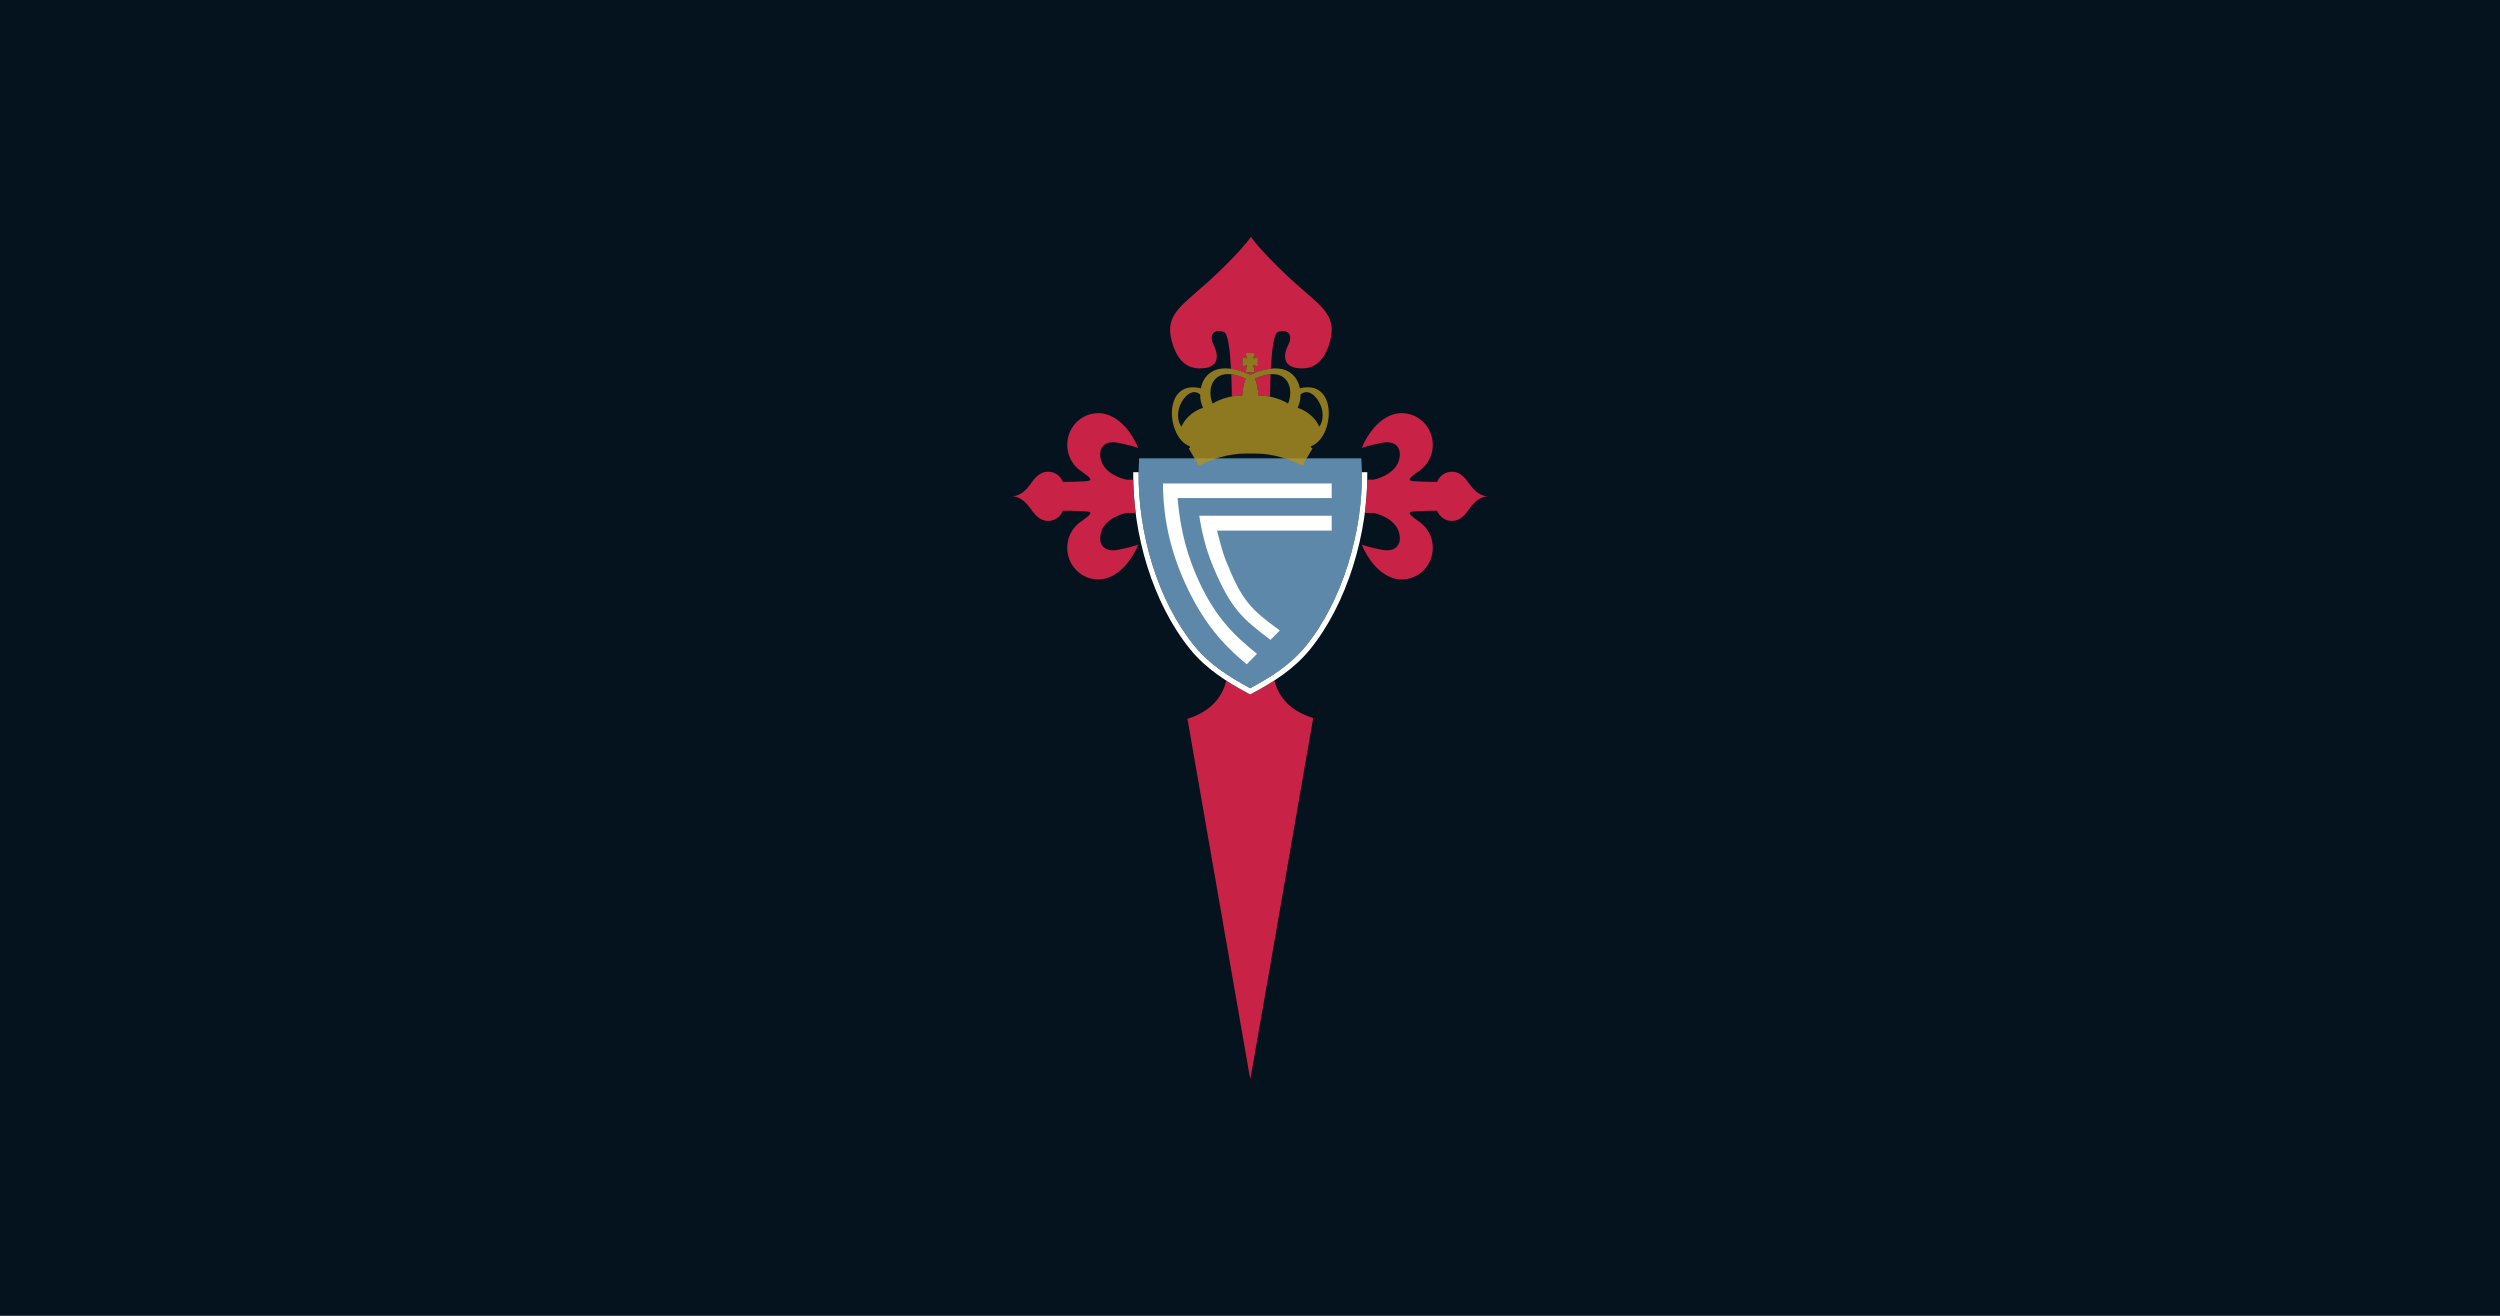 <svg id="svg1" version="1.1" viewBox="0 0 950 500" xmlns="http://www.w3.org/2000/svg">
			<path id="path1" class="mono" d="m0 500h950v-500h-950z" style="fill:#04131d"/>
			<path id="path26" d="m484.27 258.55c-2.672 1.725-5.433 3.305-8.238 4.814l-0.953 0.514-0.955-0.514c-2.737-1.473-5.469-3.039-8.127-4.75-0.634 2.709-1.851 5.286-3.633 7.459-2.794 3.507-6.89 5.737-11.129 7.09 7.644 44.036 15.342 88.062 23.004 132.09 0.27 1.585 0.526 3.172 0.898 4.738 4.587-25.809 8.994-51.654 13.51-77.477 3.451-19.897 6.934-39.784 10.363-59.684-4.64-1.397-9.096-3.921-11.883-7.926-1.37-1.91-2.317-4.086-2.857-6.359z" style="fill-opacity:.867;fill:#e5254e;stroke-width:.661"/>
			<path id="path11-9" d="m430.62 179.43c-0.271 23.276 7.249 49.593 21.709 67.375 5.992 7.369 13.894 12.312 21.791 16.562l0.955 0.514 0.953-0.514c7.998-4.305 15.688-9.105 21.756-16.561 14.173-17.415 22.15-44.257 21.781-67.377h-2.062c0.373 22.682-7.459 49.041-21.293 66.041-5.801 7.127-13.194 11.772-21.137 16.047-7.842-4.221-15.446-9.008-21.17-16.047-14.108-17.349-21.498-43.178-21.225-66.041h-2.059z" style="fill:#fff;stroke-width:.661"/>
			<path id="path13" d="m517.28 174.16c1.808 23.751-6.149 52.975-21.068 71.308-5.801 7.127-13.194 11.772-21.136 16.047-7.842-4.221-15.447-9.009-21.171-16.048-15.203-18.695-22.618-47.242-21.034-71.307z" style="fill-opacity:.667;fill:#8ac3ee;stroke-width:.661"/>
			<path id="path5-9" d="m475.35 90s-2.866 4.47-13.604 14.629c-12.141 11.484-19.596 14.239-16.346 25.482 2.715 9.393 8.093 10.201 12.039 9.807 4.846-0.485 6.2-3.938 3.744-8.82-2.231-4.436 0.912-6.216 3.945-4.932 1.487 0.63 2.255 6.566 2.644 13.971 2.13 0.29 4.576 1.016 7.356 2.285 2.975-1.358 5.568-2.093 7.801-2.338 0.391-7.379 1.157-13.288 2.641-13.916 3.033-1.286 6.178 0.495 3.947 4.93-2.456 4.883-1.103 8.338 3.744 8.822 3.945 0.394 9.322-0.416 12.037-9.809 3.249-11.242-4.205-13.999-16.346-25.484-10.737-10.158-13.604-14.627-13.604-14.627zm-2.049 44.17h3.523l-0.594 2.103 1.742-0.607v3.6l-1.742-0.605 0.594 2.83h-3.523l0.594-2.83-1.742 0.605v-3.6l1.742 0.605-0.594-2.061v-0.041zm9.523 8.012c-1.663 0.119-3.621 0.635-5.904 1.678 0.705 1.878 1.155 4.204 1.303 6.494 1.401-0.053 2.888 0.086 4.377 0.383 0.038-2.892 0.108-5.79 0.225-8.555zm-14.949 0.035c0.114 2.73 0.187 5.588 0.225 8.443 1.34-0.239 2.674-0.354 3.936-0.307 0.147-2.291 0.598-4.618 1.303-6.496-2.084-0.951-3.898-1.467-5.463-1.641z" style="fill-opacity:.867;fill:#e5254e;stroke-width:.661"/>
			<path id="path19" d="m473.3 134.17v0.041l0.594 2.061-1.742-0.605v3.6l1.742-0.605-0.594 2.83h3.523l-0.594-2.83 1.742 0.605v-3.6l-1.742 0.607 0.594-2.103zm-7.541 5.818c-5.634-0.036-8.624 3.372-9.455 7.576-14.568-3.602-13.211 18.664-4.264 21.996l0.195 0.514c-0.173 0.116-0.35 0.228-0.52 0.348l3.273 5.537c-0.2 0.195-0.198 0.513 0.092 0.775 0.079 0.121 0.198 0.202 0.355 0.201h0.08c0.158 0 0.315-0.081 0.514-0.203 1.148-0.566 2.255-1.051 3.365-1.496 1.584-0.647 3.089-1.173 4.514-1.537 1.623-0.446 3.129-0.769 4.555-0.971 1.662-0.243 3.208-0.365 4.514-0.365 0.871-0.042 1.622-0.04 2.256 0 0.672-0.041 1.425-0.042 2.297 0 1.306 0 2.772 0.122 4.475 0.365 1.386 0.202 2.931 0.526 4.555 0.971 1.426 0.363 2.928 0.89 4.512 1.496 1.11 0.446 2.219 0.971 3.367 1.537 0.157 0.122 0.355 0.203 0.514 0.203h0.119c0.12 0 0.239-0.081 0.318-0.203 0.118-0.122 0.197-0.243 0.197-0.365v-0.119c-6.6e-4 -0.104-0.033-0.207-0.107-0.289l3.275-5.537c-0.222-0.157-0.453-0.306-0.682-0.457l0.201-0.428c8.895-3.406 10.213-25.567-4.324-21.973-1.208-6.115-6.981-10.547-18.822-5.143-3.7-1.689-6.808-2.417-9.369-2.434zm0.695 2.162c1.855-0.047 4.136 0.453 6.883 1.707-0.705 1.878-1.155 4.206-1.303 6.496-3.673-0.139-7.949 1.019-11.25 2.986-1.969-4.688-0.565-11.03 5.67-11.189zm17.348 2e-3c6.236 0.159 7.639 6.5 5.67 11.188-3.301-1.967-7.578-3.125-11.25-2.986-0.147-2.29-0.598-4.616-1.303-6.494 2.746-1.254 5.028-1.754 6.883-1.707zm-29.865 6.863c0.708 0.024 1.428 0.295 2.127 0.885 0 2.576 0.581 3.776 1.09 5.078-3.08 0.912-6.313 3.442-7.797 6.297-0.154 0.297-0.28 0.586-0.387 0.869-0.867-1.056-1.473-2.73-1.252-5.402 0.272-3.307 3.15-7.832 6.219-7.727zm42.383 0c3.07-0.106 5.947 4.419 6.219 7.725 0.22 2.672-0.383 4.346-1.25 5.402-0.107-0.282-0.235-0.572-0.389-0.867-1.484-2.855-4.716-5.385-7.797-6.297 0.509-1.302 1.09-2.503 1.09-5.078 0.699-0.59 1.419-0.86 2.127-0.885z" style="fill-opacity:.8;fill:#b19221;stroke-width:.661"/>
			<path id="path7-6" d="m417.87 156.99c-0.398-0.016-0.793-0.005-1.184 0.031-6.204 0.332-11.134 5.577-11.135 11.998 6.6e-4 0.808 0.078 1.599 0.227 2.363 0.078 0.491 0.197 0.974 0.359 1.443 0.118 0.341 0.245 0.665 0.383 0.977 0.975 2.292 2.629 4.213 4.703 5.498l1.51 1.145c3.131 2.333 1.152 2.333-1.484 2.5-2.197 0.14-6.105 0.163-7.352 0.168-0.891-2.269-3.063-3.872-5.604-3.873-1.537-0.001-2.94 0.588-4.006 1.555-1.702 1.399-2.756 3.457-4.047 4.838-1.51 1.613-3.397 2.934-5.742 2.963 2.346 0.028 4.233 1.35 5.742 2.963 1.292 1.381 2.345 3.439 4.047 4.838 1.064 0.967 2.469 1.554 4.008 1.551 2.539-6.6e-4 4.712-1.603 5.602-3.873 1.248 0.004 5.157 0.028 7.354 0.168 2.636 0.167 4.615 0.164 1.484 2.5l-1.512 1.145c-2.074 1.285-3.727 3.205-4.703 5.498-0.137 0.311-0.264 0.635-0.383 0.977-0.161 0.469-0.279 0.952-0.357 1.443-0.149 0.764-0.229 1.554-0.229 2.363 0 6.422 4.932 11.667 11.137 12 0.781 0.071 1.58 0.043 2.387-0.1 0.282-0.05 0.558-0.109 0.83-0.178 1.209-0.3 2.327-0.768 3.654-1.533l0.328-0.217c5.904-3.764 8.664-11.232 8.664-11.232s-1.427 0.764-7.623 2.008c-4.602 0.925-7.471-1.246-6.756-5.67 1.074-6.656 9.889-8.336 9.889-8.336h3.498c-0.543-4.25-0.851-8.478-0.914-12.631h-2.584s-8.814-1.68-9.889-8.336c-0.715-4.425 2.153-6.594 6.756-5.67 6.195 1.245 7.621 2.008 7.621 2.008s-2.761-7.468-8.664-11.232l-0.328-0.217c-1.326-0.764-2.443-1.234-3.652-1.535-0.273-0.067-0.549-0.127-0.832-0.178-0.403-0.072-0.805-0.113-1.203-0.129z" style="fill-opacity:.867;fill:#e5254e;stroke-width:.661"/>
			<path id="path9" d="m532.13 156.99c-0.398 0.016-0.801 0.058-1.205 0.129-0.282 0.051-0.558 0.11-0.832 0.178-1.209 0.301-2.327 0.77-3.652 1.535l-0.326 0.217c-5.904 3.763-8.666 11.232-8.666 11.232s1.426-0.764 7.623-2.01c4.603-0.923 7.47 1.245 6.756 5.67-1.076 6.655-9.889 8.336-9.889 8.336h-2.393c-0.054 4.138-0.367 8.369-0.926 12.633h3.318s8.815 1.68 9.889 8.336c0.714 4.424-2.154 6.592-6.756 5.668-6.196-1.246-7.621-2.008-7.621-2.008s2.76 7.469 8.664 11.232l0.326 0.217c1.327 0.765 2.445 1.236 3.654 1.537 0.273 0.066 0.55 0.126 0.832 0.176 0.806 0.143 1.605 0.173 2.387 0.1 6.204-0.332 11.136-5.575 11.137-11.998-1e-3 -0.81-0.08-1.602-0.229-2.365-0.079-0.491-0.198-0.974-0.359-1.443-0.118-0.341-0.246-0.664-0.383-0.975-0.976-2.293-2.628-4.215-4.701-5.5l-1.512-1.145c-3.131-2.334-1.153-2.335 1.484-2.5 2.195-0.14 6.106-0.161 7.354-0.166 0.89 2.27 3.062 3.872 5.602 3.871 1.536 5e-3 2.939-0.582 4.004-1.549v-0.002c1.702-1.399 2.757-3.457 4.049-4.838 1.51-1.611 3.396-2.934 5.742-2.963-2.346-0.029-4.232-1.351-5.742-2.963-1.291-1.379-2.347-3.439-4.049-4.838-1.066-0.967-2.469-1.555-4.006-1.555-2.54-1e-3 -4.712 1.604-5.602 3.873-1.247-5e-3 -5.157-0.027-7.352-0.166-2.637-0.167-4.616-0.166-1.484-2.502l1.51-1.145c2.074-1.285 3.729-3.205 4.703-5.498 0.138-0.31 0.264-0.635 0.383-0.977 0.161-0.468 0.281-0.951 0.357-1.443 0.15-0.763 0.229-1.554 0.229-2.363-6.6e-4 -6.423-4.93-11.668-11.135-12-0.391-0.035-0.785-0.045-1.184-0.029z" style="fill-opacity:.867;fill:#e5254e;stroke-width:.661"/>
			<path id="path15" d="m441.92 183.71c0.067 7.709 0.853 21.402 8.502 38.078 6.863 14.966 14.408 23.274 23.32 30.635 0.726-0.773 2.26-2.309 3.916-3.975-9.39-7.5-16.787-14.938-23.412-30.602-4.473-10.57-6.113-20.689-6.762-28.572l58.559 0.002v-5.566h-64.123zm13.793 12.26c0.923 6.14 2.528 12.876 5.396 19.645 6.625 15.592 10.801 19.353 21.693 27.551 1.127-1.185 2.558-2.642 3.522-3.603-11.234-8.2-14.425-11.352-20.572-26.738-1.502-3.802-3.277-11.199-3.277-11.199h43.568v-5.652l-50.33-0.002z" style="fill:#fff;stroke-width:.661"/>
			<g id="g30" style="display:none;fill:#fff">
						<path id="path27" d="m481.79 158.93c-0.277-0.284-0.435-0.688-0.435-1.091 0-0.445 0.159-0.81 0.435-1.134 0.12-0.122 0.237-0.242 0.397-0.364 0.119-0.04 0.277-0.12 0.436-0.161 0.118-0.041 0.237-0.041 0.395-0.041 0.159 0 0.278 6.6e-4 0.436 0.041 0.119 0.04 0.277 0.081 0.396 0.161 0.159 0.122 0.317 0.242 0.437 0.364 0.237 0.284 0.357 0.607 0.396 1.011v0.121l6.6e-4 0.122c-0.04 0.404-0.157 0.729-0.397 1.011-0.118 0.122-0.277 0.243-0.436 0.323-0.119 0.081-0.276 0.162-0.396 0.161-0.084 0.03-0.149 0.058-0.223 0.073 0.181 2.216 3.069 4.099 5.529 2.88 0.48-0.245 0.961-0.63 1.406-1.171-0.178-0.171-0.309-0.39-0.373-0.634l-0.162 0.068c-0.079 0.04-0.158 0.04-0.237 0.079l-0.237 0.122c-0.157 0.041-0.317 0.122-0.513 0.243-0.041 0-0.08 0.041-0.12 0.081-0.159 0.081-0.237 0.161-0.357 0.242-0.119 0.081-0.277 0.122-0.475 0.283-0.079 0.042-0.119 0.08-0.198 0.122-0.079 0.042-0.158 0.161-0.317 0.243-0.079 0.04-0.198 0.081-0.278 0.121-0.118 0-0.158 0-0.197-0.04-0.357-0.081-0.593-0.486-0.435-0.85 0.158-0.283 0.119-0.404 0.317-0.648 0.079-0.04 0.118-0.121 0.119-0.202 0.04-0.081 0-0.122 0-0.202 0-0.161-0.079-0.284-0.12-0.404-0.118-0.606 1e-3 -0.97 0.118-1.254 0.079-0.162 0.159-0.283 0.199-0.364 0.119-0.162 0.198-0.243 0.278-0.323 0.198-0.162 0.356-0.243 0.514-0.325 0.119-0.04 0.198-0.122 0.198-0.242 0-0.728 0.119-0.93 0.277-1.052 0.04-0.04 0.079-0.04 0.119-0.08 0.04-0.04 0.198-0.041 0.356 0.041 0.199 0.081 0.437 0.324 0.476 0.89 0 0.081-6.6e-4 0.202 0.039 0.283 6.7e-4 0.405 0.079 0.73 0.198 1.011 0.079 0.122 0.159 0.242 0.277 0.404 0.128 0.185 0.274 0.404 0.372 0.634 0.239-0.333 0.625-0.552 1.054-0.553l-0.157-0.162c-0.476-0.365-0.634-0.646-0.793-1.052-0.157-0.405-0.237-0.526-0.355-1.011-0.04-0.081-0.277-0.364-0.357-0.567-0.079-0.202 0-0.485 0.119-0.566 0.198-0.081 0.436-0.121 0.832 0.122 0.237 0.161 0.157 0.161 0.396 0.445 0.198 0.242 0.396 0.04 0.554-0.04 0.198-0.081 0.435-0.122 0.712-0.122 0.317-0.04 0.396 0.041 0.396 0.041s0.435 0.081 0.673 0.323c0.198 0.243 0.198 0.405 0.278 0.609 0.079 0.201 0.118 0.526 0.475 0.525 0.317-0.042 0.317-0.042 0.594-6.6e-4 0.435 0.122 0.752 0.283 0.831 0.486 0.079 0.122-0.119 0.444-0.317 0.567-0.158 0.08-0.158 0.08-0.634 0.04-0.476-0.041-0.554 0.161-0.951 0.323-0.357 0.163-0.752 0.446-1.345 0.325l-0.188-0.027c0.328 0.243 0.544 0.64 0.544 1.078 0.435-0.08 0.593-0.243 0.99-0.485 0.357-0.243 0.554-0.606 0.989-0.768 0.118-0.041 0.476-0.122 0.673-0.122 0.476-6.6e-4 0.633 0.445 0.436 0.849-0.159 0.243-0.158 0.161-0.436 0.364-0.237 0.242-0.079 0.566-0.04 0.769 0.119 0.931-0.158 1.214-0.356 1.498-0.396 0.566-0.951 0.728-0.911 1.052 0.119 0.809-0.277 1.254-0.476 1.335-0.118 0.04-0.751-0.041-0.752-1.011 0-0.445 0-1.052-0.159-1.457-0.158-0.404-0.396-0.404-0.435-0.97-0.228 0.165-0.518 0.282-0.831 0.283-0.073 2.844 2.287 4.062 4.473 3.721 0.567-0.101 1.106-0.29 1.593-0.589-0.155-0.208-0.246-0.468-0.247-0.746 6.6e-4 -0.687 0.555-1.254 1.268-1.254 0.673-6.6e-4 1.227 0.565 1.228 1.254 0 0.687-0.555 1.254-1.228 1.254-0.113-6.6e-4 -0.223-0.015-0.326-0.042-0.308 2.467 1.696 4.201 3.995 2.772-0.13-0.16-0.212-0.362-0.222-0.582-0.361 0.132-1.441 0.523-1.705 0.523-0.316 0-0.396-0.243-0.396-0.404-6.6e-4 -0.162 0.157-0.324 0.316-0.486 0.159-0.16 0.08-0.728 0.238-1.091 0.158-0.323 0.237-0.323 0.555-0.484 0.316-0.163 0.316-0.081 0.475-0.244 0.119-0.08 0.237-0.323 0.238-0.485-1e-3 -0.162 0.157-0.242 0.157-0.242s0.238-0.082 0.396 0.08c0.159 0.163 0.159 0.404 0.159 0.566-6.6e-4 0.262 0.042 0.972 0.064 1.343 0.144-0.084 0.311-0.129 0.49-0.129l0.108 5e-3c0.045-0.318 0.13-0.948 0.129-1.299-6.6e-4 -0.486-0.08-0.406 0.079-0.568 0.159-0.16 0.396-0.081 0.554 0.083 0.157 0.161 0.554 0.89 0.871 0.89 0.476-1e-3 0.396-0.081 0.713 0.081 0.317 0.161 0.95 0.849 0.95 1.172 0 0.323 6.6e-4 0.162-0.158 0.324-0.158 0.162-0.951-0.081-1.584 0.082-0.26 0.066-0.492 0.118-0.676 0.157 3e-3 0.085-0.314 0.287-0.67 0.57-0.397 0.324-0.515 0.485-0.515 0.485-0.046-8e-3 -0.091-0.021-0.134-0.036-0.528 0.667-1.396 1.173-2.44 1.249l-0.356 2e-3c-0.435-0.042-0.911-0.123-1.386-0.324-1.386-0.567-1.148-2.832-1.148-3.197-0.317 0.324-0.831 0.527-1.386 0.648-0.951 0.202-2.099 0.121-3.208-0.284-1.742-0.688-2.058-3.115-2.058-3.762-0.08 0.243-0.674 0.769-1.504 1.172-0.911 0.446-2.138 0.77-3.208 0.446-1.743-0.485-2.298-1.699-3.089-2.832-0.119 0.162-0.277 0.364-0.514 0.566-0.753 0.607-2.019 1.334-3.326 1.213-1.822-0.162-3.128-2.023-3.446-2.508-0.317 0.485-1.584 2.346-3.405 2.507-1.346 0.122-2.614-0.607-3.366-1.254-0.238-0.163-0.397-0.365-0.516-0.527-0.792 1.133-1.346 2.347-3.128 2.832-1.07 0.323-2.256-6.6e-4 -3.168-0.445-0.831-0.404-1.425-0.931-1.504-1.172-6.6e-4 0.647-0.318 3.074-2.059 3.761-1.109 0.405-2.258 0.486-3.208 0.284-0.555-0.122-1.069-0.324-1.425-0.648 6.7e-4 0.363 0.237 2.629-1.109 3.196-0.474 0.203-0.95 0.284-1.386 0.323h-0.356c-1.044-0.076-1.912-0.583-2.439-1.25-0.043 0.015-0.089 0.028-0.134 0.037 0 0-0.119-0.162-0.515-0.486-0.356-0.283-0.673-0.485-0.673-0.485-0.181-0.124-0.414-0.177-0.673-0.241-0.634-0.163-1.425 0.08-1.585-0.081-0.157-0.161-0.157 6.6e-4 -0.157-0.323s0.633-1.011 0.95-1.173c0.317-0.162 0.238-0.08 0.712-0.081 0.317-6.6e-4 0.712-0.728 0.87-0.89 0.158-0.16 0.396-0.241 0.554-0.081 0.159 0.161 0.079 0.081 0.079 0.566 0 0.353 0.083 0.982 0.128 1.301l0.108-7e-3c0.179 6.6e-4 0.345 0.047 0.49 0.128 0.022-0.372 0.064-1.079 0.064-1.341 0-0.163 6.6e-4 -0.404 0.158-0.566 0.159-0.162 0.396-0.081 0.396-0.081s0.159 0.081 0.159 0.242c0 0.163 0.12 0.405 0.237 0.486 0.157 0.161 0.159 0.081 0.476 0.243 0.316 0.162 0.396 0.161 0.554 0.484 0.159 0.365 0.079 0.931 0.237 1.092 0.159 0.162 0.317 0.323 0.316 0.485 6.6e-4 0.163-0.078 0.404-0.396 0.405-0.263-1e-3 -1.343-0.39-1.704-0.523-0.01 0.22-0.093 0.423-0.222 0.582 2.297 1.429 4.27-0.306 3.989-2.773-0.103 0.028-0.21 0.044-0.319 0.044-0.673 6.6e-4 -1.227-0.566-1.228-1.255 0-0.687 0.554-1.254 1.227-1.254 0.674 6.6e-4 1.227 0.567 1.228 1.254-6.6e-4 0.279-0.091 0.538-0.243 0.748 0.496 0.298 1.062 0.485 1.629 0.588 2.188 0.379 4.513-0.872 4.509-3.721-0.365-6.6e-4 -0.67-0.13-0.901-0.343-5e-3 0.626-0.242 0.624-0.4 1.031-0.159 0.403-0.159 1.011-0.159 1.456-6.6e-4 0.971-0.634 1.052-0.751 1.011-0.199-0.081-0.595-0.527-0.476-1.335 0.04-0.324-0.515-0.486-0.911-1.052-0.198-0.283-0.475-0.566-0.355-1.497 0.039-0.203 0.196-0.527-0.041-0.769-0.276-0.202-0.278-0.121-0.436-0.364-0.237-0.404-0.04-0.849 0.436-0.849 0.198 0 0.554 0.081 0.633 0.121 0.475 0.163 0.673 0.527 1.03 0.769 0.397 0.244 0.554 0.405 0.911 0.526 0.079-0.48 0.296-0.874 0.624-1.119l-0.188 0.027c-0.594 0.122-0.99-0.161-1.386-0.322-0.357-0.162-0.436-0.364-0.91-0.323-0.476 0.04-0.476 0.04-0.673-0.041-0.159-0.122-0.357-0.445-0.278-0.566 0.079-0.203 0.357-0.364 0.791-0.486 0.317-0.041 0.317-0.041 0.634 6.6e-4 0.356-6.6e-4 0.396-0.324 0.475-0.527 0.08-0.201 0.079-0.362 0.278-0.607 0.236-0.243 0.673-0.323 0.673-0.323s0.079-0.082 0.396-0.04c0.278 6.6e-4 0.515 0.04 0.673 0.121 0.198 0.081 0.356 0.282 0.593 0.04 0.198-0.284 0.12-0.283 0.397-0.445 0.357-0.243 0.633-0.202 0.832-0.121 0.118 0.081 0.197 0.364 0.118 0.566-0.079 0.203-0.317 0.485-0.356 0.566-0.118 0.486-0.198 0.607-0.356 1.012-0.158 0.405-0.317 0.688-0.792 1.051l-0.241 0.165c0.513-2e-3 0.9 0.22 1.141 0.556 0.172-0.407 0.484-0.761 0.605-1.043 0.198-0.404 0.237-0.808 0.278-1.294 0.079-0.972 0.673-1.011 0.832-0.931 0.157 0.081 0.396 0.243 0.396 1.132 0 0.323 0.594 0.284 0.951 0.892 0.197 0.283 0.554 0.687 0.316 1.617-0.04 0.202-0.237 0.566 6.6e-4 0.81 0.236 0.242 0.197 0.364 0.317 0.648 0.237 0.404-0.119 0.93-0.594 0.888-0.237-0.041-0.474-0.282-0.594-0.364-0.554-0.364-0.673-0.405-1.029-0.647-0.357-0.284-0.515-0.284-0.871-0.445-0.161-0.055-0.293-0.101-0.4-0.151-0.065 0.25-0.201 0.474-0.384 0.646 0.438 0.538 0.939 0.919 1.417 1.163 2.461 1.22 5.319-0.668 5.521-2.887-0.838-0.107-1.442-0.828-1.442-1.684-6.6e-4 -0.929 0.712-1.699 1.663-1.699 0.91 6.6e-4 1.663 0.769 1.664 1.7 0 0.683-0.406 1.279-0.983 1.547 0.112 0.211 0.251 0.419 0.39 0.596 0.712 0.971 1.94 1.618 3.762 1.335 1.826-0.267 2.471-1.96 2.641-2.549-0.557-0.126-1.02-0.532-1.238-1.061-0.038 0.257-0.131 0.643-0.373 0.939-0.237 0.283-0.555 0.808-0.712 1.132-0.159 0.323-0.317 0.648-0.476 0.81-0.158 0.16-0.317 0.161-0.476 0.161-0.158-6.6e-4 -0.475-0.323-0.476-0.648 6.6e-4 -0.323-0.079-1.011-0.158-1.132-0.158-0.324-0.871-0.567-0.871-1.537 6.6e-4 -0.972 0.554-1.133 0.712-1.457 0.079-0.162-0.158-1.011-0.157-1.335 0-0.323 0.237-0.648 0.396-0.648 0.316-6.6e-4 0.792 0.284 0.87 0.485 0.158 0.323 0.357 0.526 0.634 0.729 0.475 0.364 0.554 0.484 0.791 0.767 0.116 0.142 0.189 0.322 0.237 0.509 0.182-0.605 0.659-1.073 1.25-1.225l-0.221-0.053c-0.632-0.161-0.951-0.485-1.267-0.808-0.316-0.323-0.317-0.566-0.791-0.728-0.475-0.162-0.475-0.162-0.634-0.323-0.157-0.161-0.118-0.526 6.6e-4 -0.648 0.157-0.161 0.475-0.323 0.951-0.243 0.317 0.081 0.317 0.081 0.633 0.243 0.317 0.161 0.396 0.081 0.555-0.081 0.158-0.162 0.356-0.566 0.634-0.729 0.317-0.162 0.554-0.161 0.554-0.161s0.237 6.6e-4 0.554 0.162c0.317 0.162 0.514 0.566 0.633 0.728 0.198 0.161 0.278 0.243 0.594 0.081 0.317-0.161 0.317-0.161 0.634-0.243 0.475-0.081 0.791 0.081 0.95 0.243 0.119 0.122 0.159 0.486 6.6e-4 0.648-0.159 0.162-0.158 0.161-0.634 0.323-0.475 0.163-0.476 0.404-0.792 0.73-0.317 0.323-0.634 0.648-1.308 0.808l-0.212 0.05c0.601 0.148 1.079 0.601 1.271 1.193 0.054-0.174 0.132-0.34 0.248-0.474 0.04-0.08 0.08-0.121 0.12-0.162 0.119-0.122 0.237-0.242 0.435-0.405 0.079-0.081 0.119-0.122 0.238-0.202 0.079-0.042 0.158-0.081 0.198-0.162 0.199-0.121 0.317-0.323 0.436-0.566 0.118-0.163 0.277-0.282 0.476-0.364 0.118-0.081 0.276-0.122 0.396-0.121 0.198 0.08 0.396 0.364 0.396 0.648 0 0.323-0.237 1.173-0.158 1.335 0.04 0.081 0.158 0.203 0.237 0.284 0.198 0.202 0.396 0.485 0.436 1.051v0.243c-0.039 0.486-0.237 0.768-0.435 0.971-0.159 0.161-0.317 0.283-0.397 0.445-0.079 0.323-0.158 0.849-0.158 1.132 0 0.243-0.158 0.485-0.317 0.566-0.04 0.042-0.119 0.081-0.158 0.082-0.159 0-0.237 0-0.278-0.041-0.079 6.7e-4 -0.159-0.041-0.198-0.121-0.079-0.081-0.198-0.202-0.278-0.365-0.079-0.122-0.118-0.283-0.197-0.444-0.079-0.123-0.159-0.284-0.237-0.404-0.159-0.243-0.317-0.486-0.437-0.689-0.282-0.337-0.375-0.723-0.412-0.98-0.221 0.534-0.695 0.941-1.277 1.065 0.173 0.591 0.823 2.28 2.68 2.546 1.742 0.283 2.969-0.364 3.721-1.336 0.141-0.179 0.282-0.392 0.396-0.607-0.058-0.022-0.11-0.048-0.157-0.08-0.164-0.083-0.283-0.204-0.402-0.366z" style="fill:#fff;stroke-width:.661"/>
						<path id="path29" d="m475.17 169.04" style="fill:#fff;stroke-width:.661"/>
						<path id="path31" d="m455.81 154.76c0-1.172 0.911-2.143 2.058-2.144 1.148 6.6e-4 2.059 0.971 2.06 2.144 0 1.133-0.912 2.103-2.058 2.104-1.15 0-2.061-0.972-2.06-2.105z" style="fill:#fff;stroke-width:.661"/>
						<path id="path33" d="m456.72 143.11c6.6e-4 -1.093 0.911-2.023 2.019-2.023 1.109-6.6e-4 1.979 0.93 1.98 2.023 0 1.132-0.871 2.063-1.981 2.062-1.108 0-2.019-0.93-2.019-2.062z" style="fill:#fff;stroke-width:.661"/>
						<path id="path35" d="m459.97 140.93c0-0.849 0.713-1.578 1.544-1.578 0.872 0 1.545 0.729 1.545 1.578-6.6e-4 0.89-0.673 1.577-1.545 1.577-0.832 6.6e-4 -1.544-0.687-1.544-1.577z" style="fill:#fff;stroke-width:.661"/>
						<path id="path37" d="m462.9 140.04c-6.6e-4 -0.81 0.673-1.497 1.464-1.497 0.832 0 1.505 0.688 1.505 1.497 0 0.849-0.673 1.497-1.505 1.495-0.791 2e-3 -1.464-0.645-1.464-1.495z" style="fill:#fff;stroke-width:.661"/>
						<path id="path39" d="m465.95 139.96c6.6e-4 -0.687 0.555-1.254 1.227-1.254 0.674 6.6e-4 1.228 0.567 1.228 1.254 0 0.689-0.555 1.254-1.227 1.254-0.673 6.6e-4 -1.228-0.566-1.228-1.254z" style="fill:#fff;stroke-width:.661"/>
						<path id="path41" d="m468.4 140.2c0-0.687 0.555-1.254 1.227-1.254 0.674 6.6e-4 1.228 0.567 1.228 1.254 6.7e-4 0.688-0.554 1.254-1.227 1.255-0.673 6.6e-4 -1.227-0.567-1.228-1.255z" style="fill:#fff;stroke-width:.661"/>
						<path id="path43" d="m470.78 140.84c6.6e-4 -0.525 0.396-0.929 0.911-0.929 0.515 0 0.912 0.405 0.912 0.931-6.6e-4 0.525-0.397 0.971-0.912 0.97-0.514 0-0.911-0.445-0.911-0.972z" style="fill:#fff;stroke-width:.661"/>
						<path id="path45" d="m472.52 141.57c0-0.404 0.356-0.769 0.752-0.768 0.436 0 0.792 0.364 0.791 0.769 0 0.445-0.357 0.808-0.792 0.808-0.395 0-0.751-0.364-0.751-0.809z" style="fill:#fff;stroke-width:.661"/>
						<path id="path47" d="m473.94 142.38c0-0.689 0.556-1.254 1.228-1.254 0.713 0 1.227 0.566 1.227 1.254 0 0.728-0.514 1.254-1.227 1.254-0.673-1e-3 -1.228-0.527-1.228-1.254z" style="fill:#fff;stroke-width:.661"/>
						<path id="path49" d="m473.75 145.09c-6.6e-4 -0.81 0.634-1.457 1.425-1.456 0.792 6.6e-4 1.464 0.647 1.464 1.456-6.6e-4 0.81-0.673 1.457-1.466 1.457-0.791 6.7e-4 -1.425-0.647-1.424-1.457z" style="fill:#fff;stroke-width:.661"/>
						<path id="path51" d="m473.43 148.29c6.6e-4 -0.97 0.792-1.779 1.743-1.779 0.99 0 1.782 0.81 1.781 1.78 6.6e-4 1.011-0.791 1.781-1.782 1.78-0.951-6.6e-4 -1.742-0.769-1.742-1.781z" style="fill:#fff;stroke-width:.661"/>
						<path id="path53" d="m472.96 152.29c0-1.254 0.99-2.265 2.218-2.265 1.227 0 2.256 1.011 2.256 2.266 6.7e-4 1.254-1.029 2.265-2.256 2.265-1.228-1e-3 -2.218-1.011-2.218-2.266z" style="fill:#fff;stroke-width:.661"/>
						<path id="path55" d="m445.51 164.71c6.7e-4 -1.011 0.832-1.861 1.861-1.861 1.031 6.6e-4 1.822 0.849 1.822 1.861 6.6e-4 1.052-0.792 1.902-1.82 1.902-1.031 0-1.862-0.849-1.862-1.902z" style="fill:#fff;stroke-width:.661"/>
						<path id="path57" d="m443.61 161.23c0-1.172 0.951-2.103 2.098-2.103 1.11-6.7e-4 2.059 0.93 2.058 2.104-6.6e-4 1.173-0.951 2.104-2.058 2.103-1.149 0-2.099-0.931-2.099-2.105z" style="fill:#fff;stroke-width:.661"/>
						<path id="path59" d="m442.98 157.43c1e-3 -1.093 0.871-1.943 1.941-1.943 1.029 0 1.9 0.849 1.9 1.941 1e-3 1.053-0.871 1.943-1.9 1.942-1.069 6.7e-4 -1.941-0.89-1.941-1.941z" style="fill:#fff;stroke-width:.661"/>
						<path id="path61" d="m443.73 153.75c-6.7e-4 -0.972 0.752-1.779 1.743-1.779 0.95-6.6e-4 1.742 0.809 1.742 1.779 6.6e-4 1.011-0.792 1.82-1.743 1.819-0.99 2e-3 -1.743-0.808-1.742-1.819z" style="fill:#fff;stroke-width:.661"/>
						<path id="path63" d="m445.24 150.84c6.6e-4 -0.89 0.713-1.619 1.585-1.618 0.871-6.6e-4 1.584 0.729 1.584 1.618 0 0.89-0.712 1.619-1.584 1.617-0.872 2e-3 -1.585-0.728-1.585-1.617z" style="fill:#fff;stroke-width:.661"/>
						<path id="path65" d="m447.49 148.65c-6.7e-4 -0.769 0.633-1.416 1.386-1.416 0.753 6.6e-4 1.386 0.648 1.386 1.417-1e-3 0.768-0.634 1.416-1.387 1.416-0.752-6.6e-4 -1.386-0.647-1.385-1.416z" style="fill:#fff;stroke-width:.661"/>
						<path id="path67" d="m450.03 147.44c0-0.688 0.555-1.254 1.228-1.254 0.673-6.7e-4 1.227 0.566 1.227 1.254s-0.554 1.254-1.227 1.255c-0.673-1e-3 -1.227-0.568-1.228-1.255z" style="fill:#fff;stroke-width:.661"/>
						<path id="path69" d="m452.48 146.95c0-0.607 0.475-1.093 1.069-1.092 0.594-6.7e-4 1.11 0.485 1.109 1.092-6.6e-4 0.607-0.515 1.092-1.109 1.092-0.595 6.6e-4 -1.07-0.486-1.069-1.092z" style="fill:#fff;stroke-width:.661"/>
						<path id="path71" d="m490.42 154.76c-6.6e-4 -1.172 0.911-2.143 2.058-2.144 1.149 6.6e-4 2.059 0.971 2.06 2.144-6.6e-4 1.133-0.912 2.104-2.059 2.103-1.149 1e-3 -2.06-0.97-2.059-2.103z" style="fill:#fff;stroke-width:.661"/>
						<path id="path73" d="m489.59 143.11c0-1.091 0.91-2.023 2.019-2.023 1.109 0 1.98 0.931 1.98 2.023-6.6e-4 1.133-0.871 2.063-1.98 2.062-1.11 0-2.019-0.93-2.019-2.062z" style="fill:#fff;stroke-width:.661"/>
						<path id="path75" d="m487.29 140.93c0-0.849 0.673-1.58 1.544-1.579 0.831 0 1.544 0.729 1.545 1.578-6.6e-4 0.89-0.714 1.578-1.546 1.578-0.871 6.7e-4 -1.544-0.687-1.544-1.577z" style="fill:#fff;stroke-width:.661"/>
						<path id="path77" d="m484.48 140.04c1e-3 -0.809 0.674-1.498 1.466-1.497 0.831-6.6e-4 1.504 0.687 1.504 1.496 6.6e-4 0.849-0.673 1.498-1.504 1.498-0.792 0-1.464-0.648-1.465-1.497z" style="fill:#fff;stroke-width:.661"/>
						<path id="path79" d="m481.94 139.95c6.6e-4 -0.687 0.555-1.254 1.227-1.254 0.674 0 1.228 0.566 1.228 1.254 0 0.689-0.554 1.255-1.227 1.254-0.673 1e-3 -1.228-0.566-1.228-1.254z" style="fill:#fff;stroke-width:.661"/>
						<path id="path81" d="m479.53 140.2c-6.6e-4 -0.689 0.515-1.254 1.188-1.255 0.673 6.6e-4 1.227 0.567 1.227 1.255 6.6e-4 0.689-0.555 1.254-1.227 1.254-0.673 0-1.188-0.567-1.188-1.254z" style="fill:#fff;stroke-width:.661"/>
						<path id="path83" d="m477.75 140.85c0-0.526 0.436-0.93 0.951-0.931 0.514 6.6e-4 0.912 0.405 0.912 0.931-6.6e-4 0.527-0.398 0.971-0.912 0.97-0.515 0-0.951-0.445-0.951-0.971z" style="fill:#fff;stroke-width:.661"/>
						<path id="path85" d="m476.32 141.57c0-0.404 0.357-0.769 0.792-0.769 0.396 0 0.752 0.365 0.752 0.769 0 0.445-0.356 0.809-0.752 0.809-0.436 0-0.792-0.364-0.792-0.81z" style="fill:#fff;stroke-width:.661"/>
						<path id="path87" d="m502.57 161.23c0-1.172 0.912-2.103 2.059-2.104 1.148 6.7e-4 2.058 0.931 2.058 2.104 6.6e-4 1.174-0.911 2.106-2.059 2.104-1.146 0-2.058-0.931-2.058-2.104z" style="fill:#fff;stroke-width:.661"/>
						<path id="path89" d="m503.6 157.43c0-1.052 0.833-1.902 1.822-1.902 1.03 1e-3 1.861 0.851 1.861 1.901 0 1.011-0.831 1.861-1.861 1.861-0.99 6.6e-4 -1.821-0.849-1.822-1.861z" style="fill:#fff;stroke-width:.661"/>
						<path id="path91" d="m503.17 153.75c6.6e-4 -0.93 0.792-1.698 1.703-1.698 0.951-6.6e-4 1.703 0.768 1.703 1.699 0 0.971-0.753 1.739-1.702 1.739-0.911 0-1.703-0.769-1.703-1.74z" style="fill:#fff;stroke-width:.661"/>
						<path id="path93" d="m501.98 150.84c6.6e-4 -0.849 0.713-1.579 1.545-1.579 0.831 6.6e-4 1.544 0.73 1.544 1.578 0 0.89-0.714 1.577-1.545 1.577-0.832 6.6e-4 -1.544-0.687-1.544-1.576z" style="fill:#fff;stroke-width:.661"/>
						<path id="path95" d="m500.08 148.65c0-0.769 0.633-1.416 1.386-1.416 0.751 0 1.386 0.648 1.385 1.416 0 0.769-0.634 1.416-1.385 1.416-0.752 0-1.386-0.647-1.386-1.416z" style="fill:#fff;stroke-width:.661"/>
						<path id="path97" d="m497.86 147.44c6.6e-4 -0.687 0.515-1.254 1.228-1.254 0.673 6.6e-4 1.228 0.567 1.227 1.254 6.6e-4 0.688-0.554 1.254-1.227 1.254-0.711-1e-3 -1.227-0.566-1.228-1.254z" style="fill:#fff;stroke-width:.661"/>
						<path id="path99" d="m495.68 146.95c0-0.607 0.476-1.091 1.069-1.091 0.594 0 1.109 0.485 1.109 1.091 6.6e-4 0.608-0.514 1.094-1.109 1.093-0.593 1e-3 -1.069-0.484-1.069-1.093z" style="fill:#fff;stroke-width:.661"/>
						<path id="path101" d="m454.58 146.47c0-1.173 0.951-2.104 2.099-2.103s2.058 0.931 2.058 2.104c-6.6e-4 1.173-0.911 2.104-2.058 2.103s-2.099-0.931-2.099-2.104z" style="fill:#fff;stroke-width:.661"/>
						<path id="path103" d="m454.58 146.47c0-1.173 0.951-2.104 2.099-2.103s2.058 0.931 2.058 2.104c-6.6e-4 1.173-0.911 2.104-2.058 2.103s-2.099-0.931-2.099-2.104z" style="fill:#fff;stroke-width:.661"/>
						<path id="path105" d="m453.79 150.76c0-1.335 1.07-2.428 2.415-2.427 1.306-6.6e-4 2.377 1.092 2.377 2.428-6.7e-4 1.335-1.07 2.426-2.377 2.428-1.346-1e-3 -2.414-1.093-2.415-2.428z" style="fill:#fff;stroke-width:.661"/>
						<path id="path107" d="m491.68 146.47c0-1.133 0.871-2.064 1.98-2.064 1.109-6.6e-4 2.02 0.931 2.019 2.064 0 1.133-0.91 2.023-2.02 2.023-1.109-1e-3 -1.979-0.89-1.98-2.023z" style="fill:#fff;stroke-width:.661"/>
						<path id="path109" d="m491.76 150.84c0-1.335 1.069-2.428 2.376-2.426 1.307-6.6e-4 2.376 1.092 2.375 2.426 0 1.335-1.069 2.428-2.375 2.428-1.307 6.6e-4 -2.376-1.092-2.376-2.428z" style="fill:#fff;stroke-width:.661"/>
						<path id="path111" d="m475.07 170.58-4.752-2.993 4.752-3.034 4.751 3.034c-1.582 0.994-3.201 1.947-4.751 2.994z" style="fill:#fff;stroke-width:.661"/>
						<path id="path113" d="m475.07 165.36c1.168 0.709 2.274 1.551 3.485 2.186l-3.485 2.224-3.445-2.225z" style="fill:#fff;stroke-width:.661"/>
						<path id="polygon115" transform="matrix(.661 0 0 .661 151.77 20.926)" d="m501.66 220.08-1.779 5.802 11.313 3.943 1.782-5.802z" style="fill:#fff"/>
						<path id="polygon117" transform="matrix(.661 0 0 .661 151.77 20.926)" d="m502.16 221.36-1.167 3.784 9.697 3.4 1.167-3.781z" style="fill:#fff"/>
						<path id="polygon119" transform="matrix(.661 0 0 .661 151.77 20.926)" d="m523.52 231.31-3.222 1.486-2.649-4.937 6.053-0.373z" style="fill:#fff"/>
						<path id="path121" d="m498.46 171.61-4.21 0.087 2.01 3.301c0.184 0.324-0.258 0.685-0.395 0.544l-2.166-4.231c0.031 0.016 0.482-0.089 4.933-0.37 0.189-0.017 0.194 0.659-0.173 0.668z" style="fill:#fff;stroke-width:.661"/>
						<path id="polygon123" transform="matrix(.661 0 0 .661 151.77 20.926)" d="m475.84 220.08 1.78 5.801-11.312 3.944-1.782-5.802z" style="fill:#fff"/>
						<path id="polygon125" transform="matrix(.661 0 0 .661 151.77 20.926)" d="m475.33 221.36 1.168 3.784-9.695 3.401-1.167-3.781z" style="fill:#fff"/>
						<path id="polygon127" transform="matrix(.661 0 0 .661 151.77 20.926)" d="m454.51 231.31 3.222 1.486 2.65-4.938-6.054-0.371z" style="fill:#fff"/>
						<path id="path129" d="m452.02 171.61 4.211 0.088-2.011 3.301c-0.185 0.324 0.257 0.685 0.396 0.544l2.165-4.231c-0.032 0.017-0.482-0.087-4.932-0.369-0.19-0.018-0.194 0.658 0.171 0.667z" style="fill:#fff;stroke-width:.661"/>
						<path id="path131" d="m501.17 164.71c0-1.012 0.831-1.861 1.861-1.861 1.029-6.6e-4 1.861 0.849 1.861 1.861 6.6e-4 1.053-0.831 1.902-1.861 1.902-1.03-6.6e-4 -1.861-0.85-1.861-1.902z" style="fill:#fff;stroke-width:.661"/>
			</g>
</svg>
